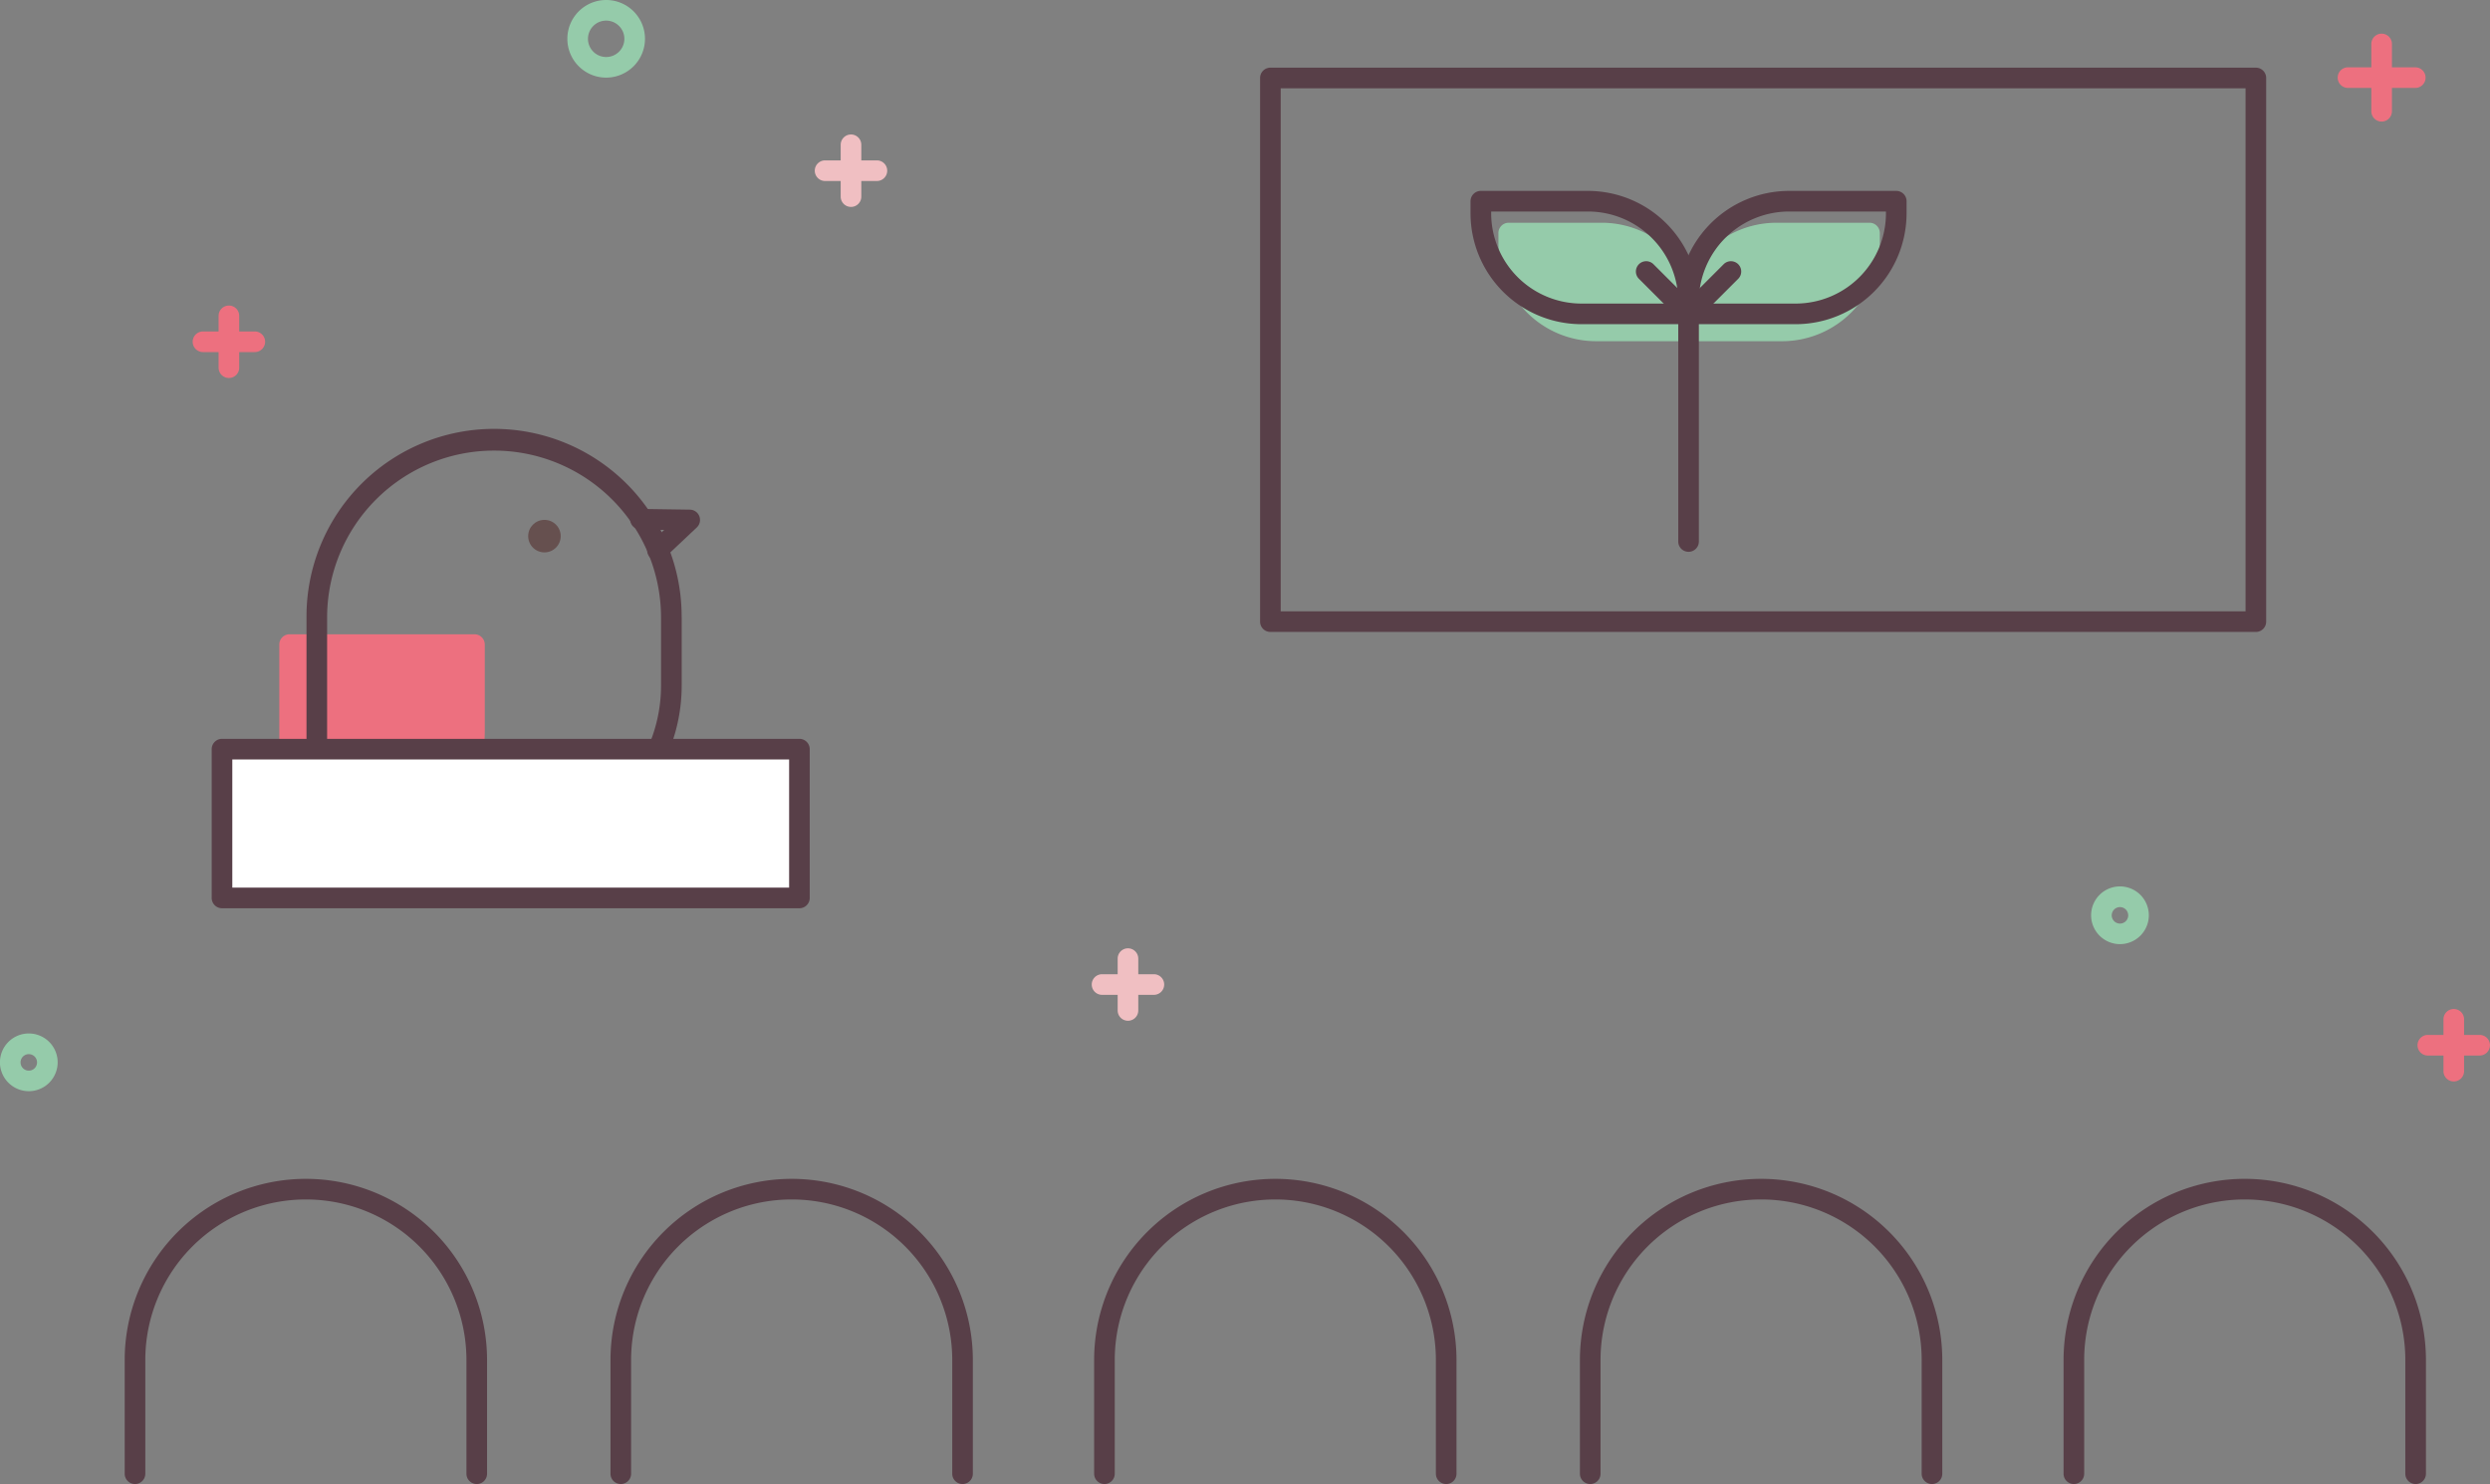 <svg xmlns="http://www.w3.org/2000/svg" width="241.605" height="144" viewBox="0 0 241.605 144"><rect x="0" y="0" width="241.605" height="144" fill="#808080" stroke="none"/><defs><style>.a{fill:#ed707f;}.b{fill:#f0bfc2;}.c{fill:#95cbaa;}.d{fill:#583f48;}.e{fill:#66504f;}.f{fill:#fff;}</style></defs><g transform="translate(-2896.275 -2996.092)"><g transform="translate(3123.101 2999.359)"><g transform="translate(0 3.265)"><line class="a" x2="6.529" transform="translate(1 1)"/><path class="a" d="M3105.154,3004.624h-6.529a1,1,0,0,1,0-2h6.529a1,1,0,0,1,0,2Z" transform="translate(-3097.625 -3002.624)"/></g><g transform="translate(3.264)"><line class="a" y2="6.529" transform="translate(1 1)"/><path class="a" d="M3101.889,3007.888a1,1,0,0,1-1-1v-6.529a1,1,0,0,1,2,0v6.529A1,1,0,0,1,3101.889,3007.888Z" transform="translate(-3100.889 -2999.359)"/></g></g><g transform="translate(3130.851 3093.998)"><g transform="translate(0 2.515)"><line class="a" x2="5.029" transform="translate(1 1)"/><path class="a" d="M3111.4,3087.659h-5.029a1,1,0,0,1,0-2h5.029a1,1,0,0,1,0,2Z" transform="translate(-3105.375 -3085.659)"/></g><g transform="translate(2.514)"><line class="a" y2="5.029" transform="translate(1.001 1.001)"/><path class="a" d="M3108.889,3090.174a1,1,0,0,1-1-1v-5.03a1,1,0,0,1,2,0v5.03A1,1,0,0,1,3108.889,3090.174Z" transform="translate(-3107.889 -3083.144)"/></g></g><g transform="translate(2914.972 3025.74)"><g transform="translate(0 2.515)"><line class="a" x2="5.029" transform="translate(1 1)"/><path class="a" d="M2921,3026.968h-5.029a1,1,0,0,1,0-2H2921a1,1,0,0,1,0,2Z" transform="translate(-2914.972 -3024.968)"/></g><g transform="translate(2.514)"><line class="a" y2="5.029" transform="translate(1 1)"/><path class="a" d="M2918.486,3029.482a1,1,0,0,1-1-1v-5.029a1,1,0,0,1,2,0v5.029A1,1,0,0,1,2918.486,3029.482Z" transform="translate(-2917.486 -3022.453)"/></g></g><g transform="translate(2975.333 3009.141)"><g transform="translate(0 2.514)"><line class="b" x2="5.029" transform="translate(1 1)"/><path class="b" d="M2972.776,3013.655h-5.029a1,1,0,0,1,0-2h5.029a1,1,0,0,1,0,2Z" transform="translate(-2966.747 -3011.655)"/></g><g transform="translate(2.515)"><line class="b" y2="5.029" transform="translate(1 1)"/><path class="b" d="M2970.262,3016.17a1,1,0,0,1-1-1v-5.029a1,1,0,0,1,2,0v5.029A1,1,0,0,1,2970.262,3016.17Z" transform="translate(-2969.262 -3009.141)"/></g></g><g transform="translate(3002.207 3088.11)"><g transform="translate(0 2.514)"><line class="b" x2="5.029" transform="translate(1.001 1)"/><path class="b" d="M2996.732,3082.423h-5.03a1,1,0,0,1,0-2h5.03a1,1,0,0,1,0,2Z" transform="translate(-2990.702 -3080.423)"/></g><g transform="translate(2.515)"><line class="b" y2="5.029" transform="translate(1 1)"/><path class="b" d="M2994.217,3084.938a1,1,0,0,1-1-1v-5.029a1,1,0,0,1,2,0v5.029A1,1,0,0,1,2994.217,3084.938Z" transform="translate(-2993.217 -3077.909)"/></g></g><path class="c" d="M2949.1,3003.624a3.766,3.766,0,1,1,3.766-3.766A3.77,3.77,0,0,1,2949.1,3003.624Zm0-5.532a1.766,1.766,0,1,0,1.766,1.766A1.768,1.768,0,0,0,2949.1,2998.092Z" transform="translate(5.992)"/><path class="c" d="M2899.07,3090.97a2.8,2.8,0,1,1,2.8-2.8A2.8,2.8,0,0,1,2899.07,3090.97Zm0-3.593a.8.8,0,1,0,.8.8A.8.8,0,0,0,2899.07,3087.377Z" transform="translate(0 11.002)"/><path class="c" d="M3076.5,3078.266a2.8,2.8,0,1,1,2.8-2.8A2.8,2.8,0,0,1,3076.5,3078.266Zm0-3.593a.8.8,0,1,0,.8.8A.8.8,0,0,0,3076.5,3074.673Z" transform="translate(25.476 9.437)"/><g transform="translate(2923.374 3037.96)"><g transform="translate(0 19.677)"><path class="a" d="M0,0H17.94a0,0,0,0,1,0,0V8.366A14.048,14.048,0,0,1,3.892,22.413H0a0,0,0,0,1,0,0V0A0,0,0,0,1,0,0Z" transform="translate(1 1)"/><path class="a" d="M2928.267,3075.688h-3.893a1,1,0,0,1-1-1v-22.414a1,1,0,0,1,1-1h17.94a1,1,0,0,1,1,1v8.366A15.064,15.064,0,0,1,2928.267,3075.688Zm-2.893-2h2.893a13.063,13.063,0,0,0,13.047-13.048v-7.366h-15.94Z" transform="translate(-2923.374 -3051.274)"/></g><path class="d" d="M2960.071,3044.131a1,1,0,0,1-.686-1.728l1.335-1.258-2.309-.034a1,1,0,0,1,.015-2h.014l4.774.07a1,1,0,0,1,.672,1.727l-3.128,2.95A1,1,0,0,1,2960.071,3044.131Z" transform="translate(-2923.374 -3031.597)"/><path class="d" d="M2945.629,3073.057h-9.808a1,1,0,0,1,0-2h9.808a14.8,14.8,0,0,0,14.786-14.786v-6.539c0-.026,0-.052,0-.08a16.2,16.2,0,0,0-32.4,0c0,.028,0,.054,0,.08v21.325h3.869a1,1,0,0,1,0,2h-4.869a1,1,0,0,1-1-1v-22.413c0-.035,0-.068,0-.1a18.2,18.2,0,0,1,36.4,0c0,.033.005.066.005.1v6.627A16.805,16.805,0,0,1,2945.629,3073.057Z" transform="translate(-2923.374 -3031.597)"/><circle class="e" cx="1.578" cy="1.578" r="1.578" transform="translate(24.151 8.576)"/></g><g transform="translate(2908.374 3110.479)"><path class="d" d="M2942.534,3124.908a1,1,0,0,1-1-1v-11.033a15.58,15.58,0,1,0-31.16,0v11.033a1,1,0,0,1-2,0v-11.033a17.58,17.58,0,1,1,35.16,0v11.033A1,1,0,0,1,2942.534,3124.908Z" transform="translate(-2908.374 -3095.295)"/><path class="d" d="M2983.288,3124.908a1,1,0,0,1-1-1v-11.033a15.58,15.58,0,0,0-31.16,0v11.033a1,1,0,0,1-2,0v-11.033a17.58,17.58,0,0,1,35.16,0v11.033A1,1,0,0,1,2983.288,3124.908Z" transform="translate(-2901.991 -3095.295)"/><path class="d" d="M3023.861,3124.908a1,1,0,0,1-1-1v-11.033a15.58,15.58,0,0,0-31.16,0v11.033a1,1,0,0,1-2,0v-11.033a17.58,17.58,0,0,1,35.16,0v11.033A1,1,0,0,1,3023.861,3124.908Z" transform="translate(-2895.636 -3095.295)"/><path class="d" d="M3064.614,3124.908a1,1,0,0,1-1-1v-11.033a15.58,15.58,0,1,0-31.16,0v11.033a1,1,0,0,1-2,0v-11.033a17.58,17.58,0,1,1,35.16,0v11.033A1,1,0,0,1,3064.614,3124.908Z" transform="translate(-2889.253 -3095.295)"/><path class="d" d="M3105.188,3124.908a1,1,0,0,1-1-1v-11.033a15.58,15.58,0,0,0-31.161,0v11.033a1,1,0,0,1-2,0v-11.033a17.58,17.58,0,0,1,35.161,0v11.033A1,1,0,0,1,3105.188,3124.908Z" transform="translate(-2882.898 -3095.295)"/></g><path class="d" d="M3089.686,3057.411h-95.62a1,1,0,0,1-1-1v-52.753a1,1,0,0,1,1-1h95.62a1,1,0,0,1,1,1v52.753A1,1,0,0,1,3089.686,3057.411Zm-94.62-2h93.62v-50.753h-93.62Z" transform="translate(25.476)"/><g transform="translate(2916.816 3067.785)"><rect class="f" width="56.026" height="14.437" transform="translate(1.001 1)"/><path class="d" d="M2973.843,3075.688h-56.027a1,1,0,0,1-1-1v-14.437a1,1,0,0,1,1-1h56.027a1,1,0,0,1,1,1v14.437A1,1,0,0,1,2973.843,3075.688Zm-55.027-2h54.027v-12.437h-54.027Z" transform="translate(-2916.816 -3059.251)"/></g><g transform="translate(3038.964 3014.616)"><g transform="translate(2.702 3.09)"><path class="c" d="M0,0H9.029A8.475,8.475,0,0,1,17.5,8.475V9.5a0,0,0,0,1,0,0H8.475A8.475,8.475,0,0,1,0,1.02V0A0,0,0,0,1,0,0Z" transform="translate(1 1)"/><path class="c" d="M3041.93,3029.2h-9.03a9.485,9.485,0,0,1-9.474-9.475v-1.02a1,1,0,0,1,1-1h9.029a9.485,9.485,0,0,1,9.475,9.475v1.02A1,1,0,0,1,3041.93,3029.2Zm-16.5-9.495v.02a7.483,7.483,0,0,0,7.474,7.475l8.03-.02a7.484,7.484,0,0,0-7.475-7.475Z" transform="translate(-3023.426 -3017.706)"/><g transform="translate(17.504)"><path class="c" d="M8.475,0H17.5a0,0,0,0,1,0,0V1.02A8.475,8.475,0,0,1,9.029,9.5H0a0,0,0,0,1,0,0V8.475A8.475,8.475,0,0,1,8.475,0Z" transform="translate(18.504 10.495) rotate(180)"/><path class="c" d="M3050.959,3029.2h-9.029a1,1,0,0,1-1-1v-1.02a9.485,9.485,0,0,1,9.474-9.475h9.03a1,1,0,0,1,1,1v1.02A9.486,9.486,0,0,1,3050.959,3029.2Zm-8.029-2h8.029a7.484,7.484,0,0,0,7.475-7.475v-.02h-8.03a7.484,7.484,0,0,0-7.474,7.475Z" transform="translate(-3040.93 -3017.706)"/></g></g><path class="d" d="M3041.876,3027.548h-10.4a10.768,10.768,0,0,1-10.756-10.757v-1.175a1,1,0,0,1,1-1h10.395a10.768,10.768,0,0,1,10.757,10.757v1.175A1,1,0,0,1,3041.876,3027.548Zm-19.152-10.932v.175a8.767,8.767,0,0,0,8.756,8.757h9.4v-.175a8.768,8.768,0,0,0-8.757-8.757Z" transform="translate(-3020.724 -3014.616)"/><path class="d" d="M3052.272,3027.548h-10.4a1,1,0,0,1-1-1v-1.175a10.769,10.769,0,0,1,10.758-10.757h10.4a1,1,0,0,1,1,1v1.175A10.769,10.769,0,0,1,3052.272,3027.548Zm-9.4-2h9.4a8.767,8.767,0,0,0,8.757-8.757v-.175h-9.4a8.768,8.768,0,0,0-8.758,8.757Z" transform="translate(-3020.724 -3014.616)"/><path class="d" d="M3041.876,3049.636a1,1,0,0,1-1-1v-22.088a1,1,0,0,1,2,0v22.088A1,1,0,0,1,3041.876,3049.636Z" transform="translate(-3020.724 -3014.616)"/><path class="d" d="M3041.876,3027.548a1,1,0,0,1-.707-1.707l4.123-4.122a1,1,0,0,1,1.414,1.414l-4.123,4.122A1,1,0,0,1,3041.876,3027.548Z" transform="translate(-3020.724 -3014.616)"/><path class="d" d="M3041.876,3027.548a1,1,0,0,1-.707-.293l-4.122-4.122a1,1,0,0,1,1.414-1.414l4.122,4.122a1,1,0,0,1-.707,1.707Z" transform="translate(-3020.724 -3014.616)"/></g></g></svg>